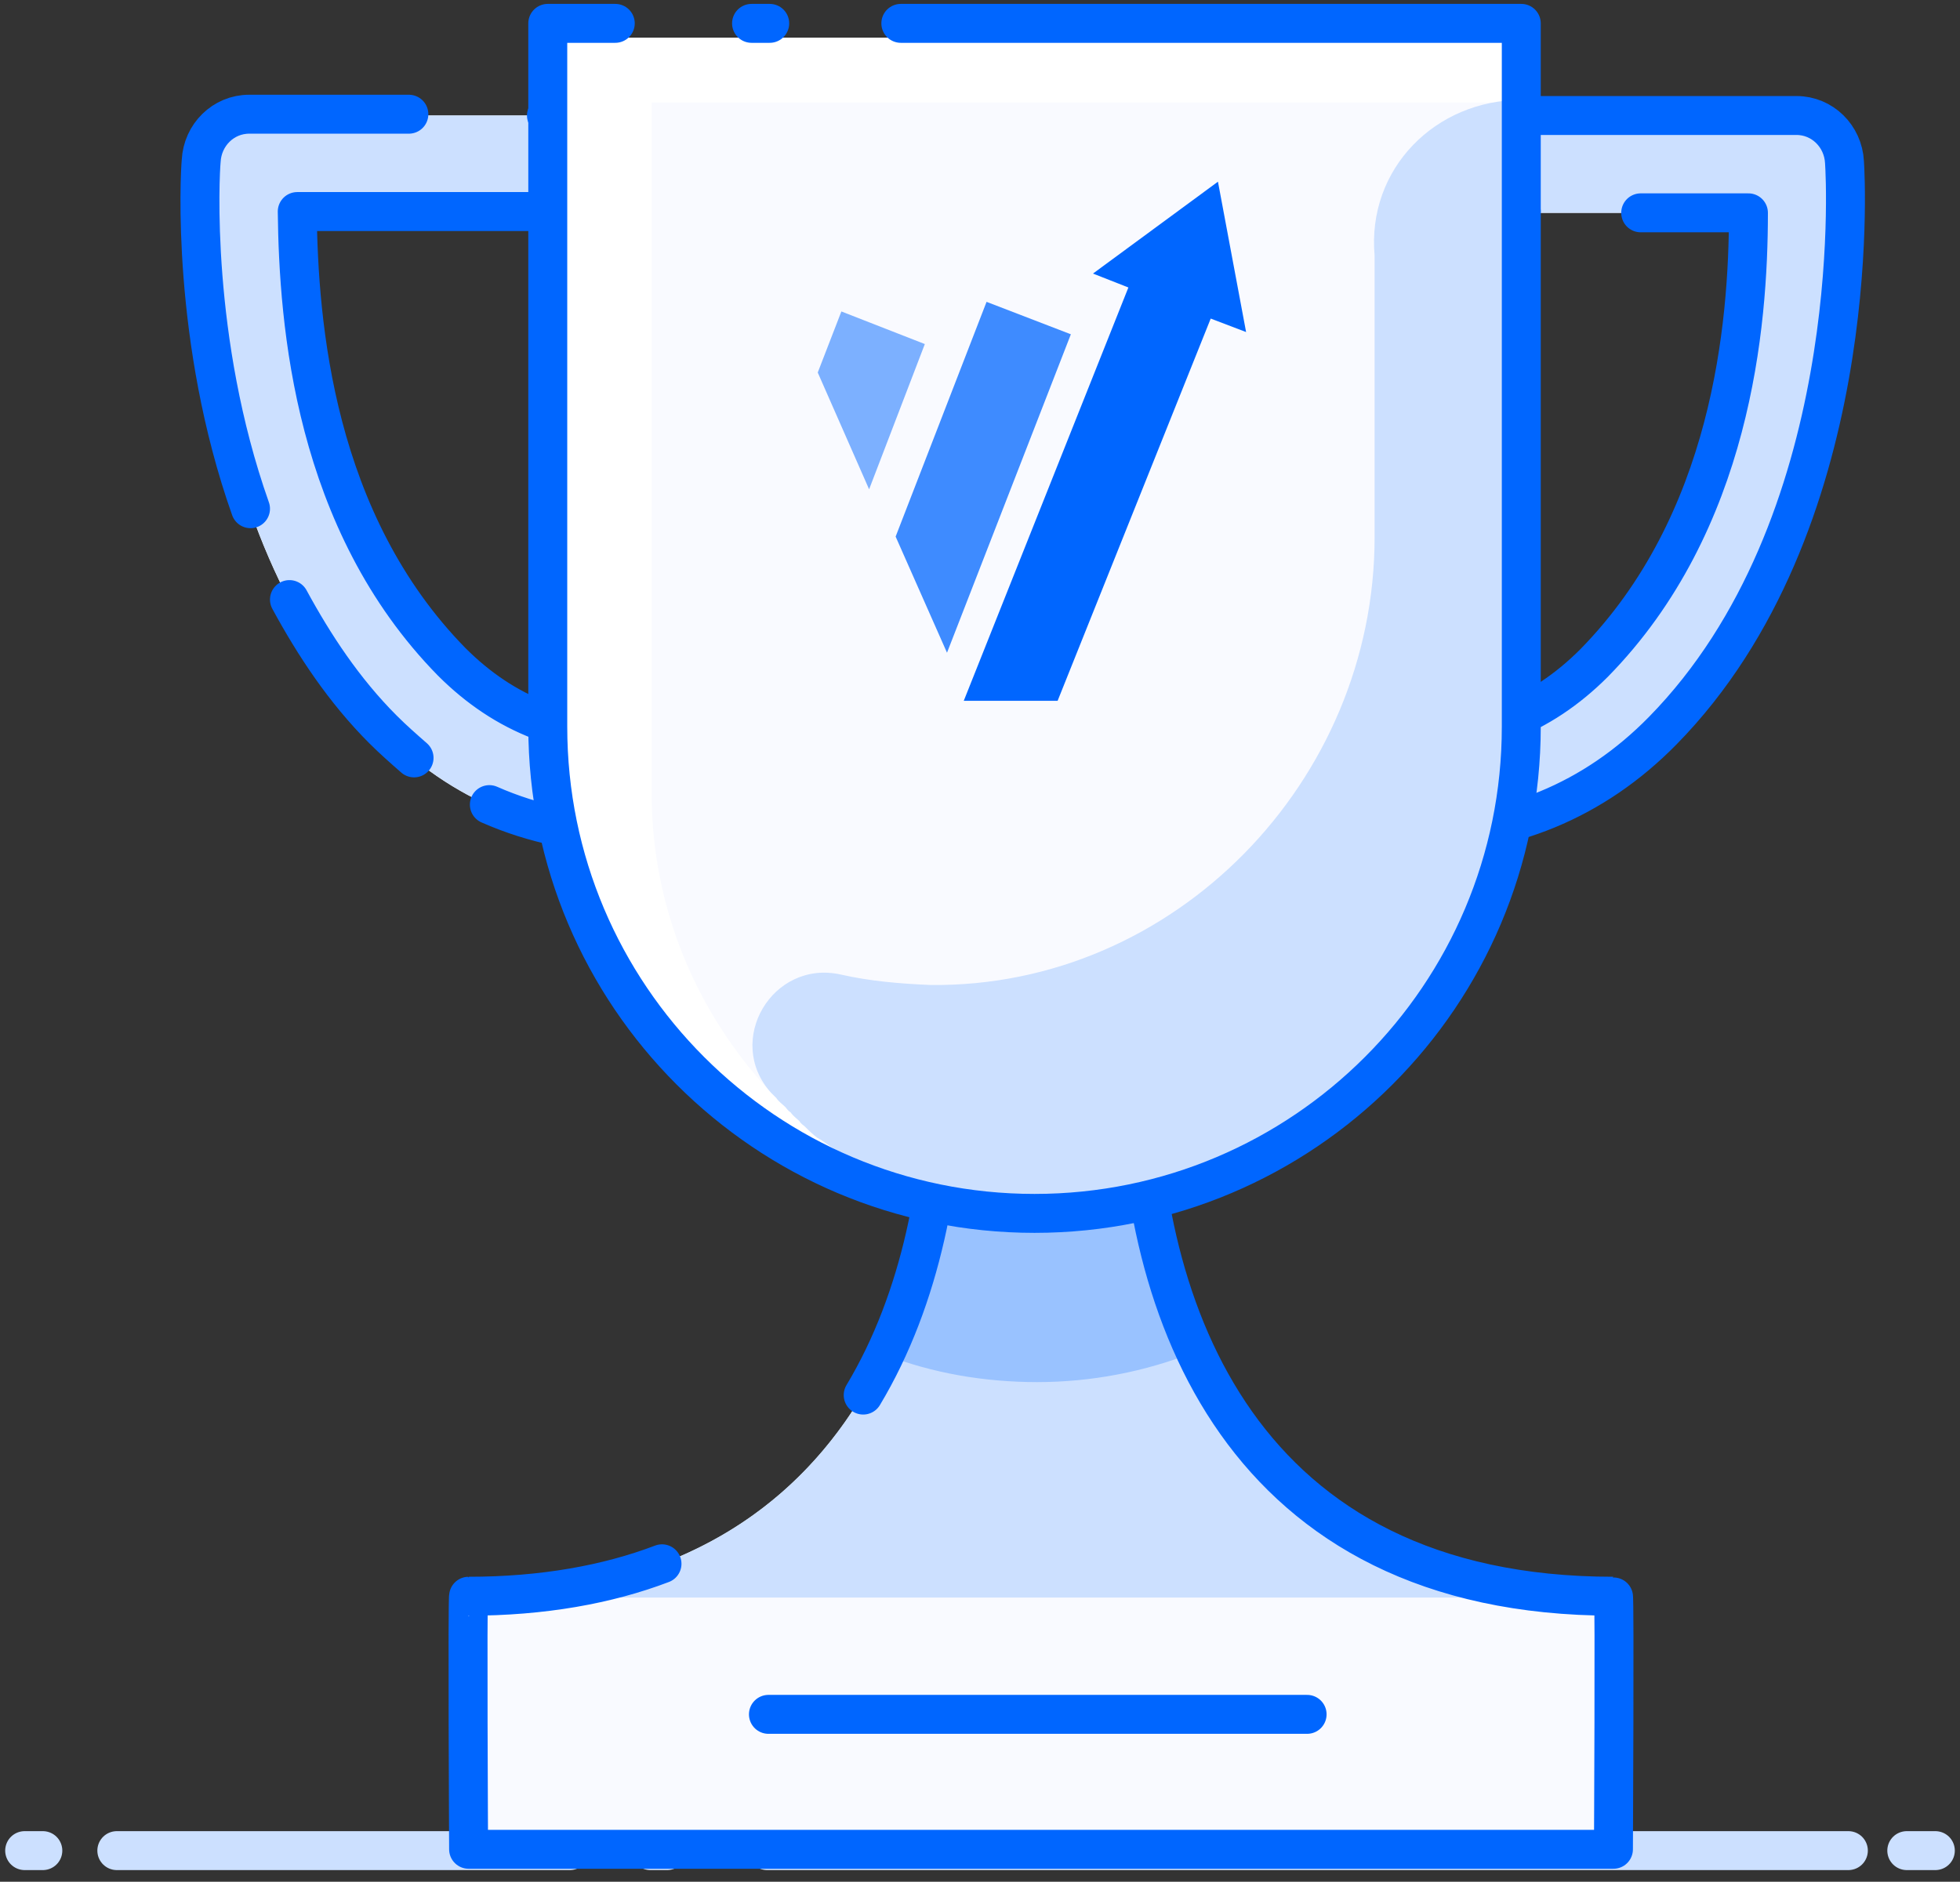 <svg viewBox="0 0 151 145" fill="none" xmlns="http://www.w3.org/2000/svg">
  <rect x="0" y="0" width="151" height="145" fill="#333333" stroke="none"/>
  <path d="M3.3 142.602H1.9M43.9 142.602H9M51.4 142.602h-1.3M142.4 142.602H59.1M149.1 142.602h-2.2" stroke="#CCE0FF" stroke-width="3" stroke-linecap="round" stroke-linejoin="round"/>
  <path fill-rule="evenodd" clip-rule="evenodd" d="M124.2 123c-28.7 0-36.6-22-36.6-40.9l-4.5-2.7L83 76l-2.9 1.7-2.9-1.7-.1 3.4-4.5 2.7C72.6 101 64.7 123 36 123c-.1 0 0 19.5 0 19.5h88.2s.1-19.5 0-19.5z" fill="#fff"/>
  <path fill-rule="evenodd" clip-rule="evenodd" d="M124.2 142.5H36s-.1-17.9 0-19.4v-.1c17.4 0 27.1-8.1 32.1-18.6 3.3-6.9 4.5-14.8 4.5-22.3l4.5-2.7.1-3.4 2.9 1.7L83 76l.1 3.4 4.5 2.7c0 7.4 1.2 15.3 4.4 22.1 5 10.6 14.7 18.8 32.2 18.8v.1c.1 1.5 0 19.4 0 19.4z" fill="#CCE0FF"/>
  <path fill-rule="evenodd" clip-rule="evenodd" d="M124.2 142.502H36s-.1-17.9 0-19.4h88.2c.1 1.5 0 19.4 0 19.4z" fill="#F9FAFF"/>
  <path fill-rule="evenodd" clip-rule="evenodd" d="M92.001 104.2c-3.8 1.5-7.9 2.3-12.1 2.3-4.1 0-8.1-.7-11.7-2.1 3.3-6.9 4.5-14.8 4.5-22.3l4.5-2.7.1-3.4 2.9 1.7 2.9-1.7.1 3.4 4.5 2.7c-.1 7.4 1.1 15.3 4.3 22.1z" fill="#99C2FF"/>
  <path fill-rule="evenodd" clip-rule="evenodd" d="M49.1 64.4c-7.7 0-14.3-2.7-19.6-8.1-15.6-15.8-14.1-42.4-14-43.8.1-2 1.7-3.6 3.7-3.6h28.1c2.1 0 3.7 1.7 3.7 3.7 0 2.1-1.7 3.7-3.7 3.7H22.9C23 25 24.2 40.2 34.8 51c4.1 4.1 9 6 15.1 5.8 2.1-.1 3.8 1.6 3.9 3.6.1 2.1-1.6 3.8-3.6 3.9-.4.1-.8.1-1.1.1zM108.501 64.4h-1.1c-2.1-.1-3.7-1.8-3.6-3.9.1-2.1 1.8-3.7 3.9-3.6 6.1.2 11-1.7 15.1-5.8 10.6-10.8 11.9-26 11.9-34.7h-24.4c-2.1 0-3.7-1.7-3.7-3.7 0-2.1 1.7-3.7 3.7-3.7h28.1c2 0 3.6 1.6 3.7 3.6.1 1.4 1.5 28-14 43.8-5.3 5.2-11.9 8-19.6 8z" fill="#fff"/>
  <path fill-rule="evenodd" clip-rule="evenodd" d="M49.1 64.4c-7.7 0-14.3-2.7-19.6-8.1-15.6-15.8-14.1-42.4-14-43.8.1-2 1.7-3.6 3.7-3.6h28.1c2.1 0 3.7 1.7 3.7 3.7 0 2.1-1.7 3.7-3.7 3.7H22.9C23 25 24.2 40.2 34.8 51c4.1 4.1 9 6 15.1 5.8 2.1-.1 3.8 1.6 3.9 3.6.1 2.1-1.6 3.8-3.6 3.9-.4.1-.8.1-1.1.1zM108.501 64.4h-1.1c-2.1-.1-3.7-1.8-3.6-3.9.1-2.1 1.8-3.7 3.9-3.6 6.1.2 11-1.7 15.1-5.8 10.6-10.8 11.9-26 11.9-34.7h-24.4c-2.1 0-3.7-1.7-3.7-3.7 0-2.1 1.7-3.7 3.7-3.7h28.1c2 0 3.6 1.6 3.7 3.6.1 1.4 1.5 28-14 43.8-5.3 5.2-11.9 8-19.6 8z" fill="#CCE0FF"/>
  <path d="M19.3 39.2c-4.6-13-3.9-25.8-3.8-26.8.1-2 1.7-3.6 3.7-3.6h12.3M31.9 58.401c-.8-.7-1.6-1.4-2.4-2.2-3-3-5.3-6.5-7.2-10" stroke="#06F" stroke-width="3" stroke-linecap="round" stroke-linejoin="round"/>
  <path d="M42.1 8.9h5.2c2.1 0 3.7 1.7 3.7 3.7 0 2.1-1.7 3.7-3.7 3.7H22.9C23 25 24.2 40.2 34.8 51c4.1 4.1 9 6 15.1 5.8 2.1-.1 3.8 1.6 3.9 3.6.1 2.1-1.6 3.8-3.6 3.9h-1.1c-4.2 0-8-.8-11.4-2.3M117.201 16.3h-6.9c-2.1 0-3.7-1.7-3.7-3.7 0-2.1 1.7-3.7 3.7-3.7h28.1c2 0 3.6 1.6 3.7 3.6.1 1.4 1.5 28-14 43.8-5.3 5.4-11.9 8.1-19.6 8.1h-1.1c-2.1-.1-3.7-1.8-3.6-3.9.1-2.1 1.8-3.7 3.9-3.6 6.1.2 11-1.7 15.1-5.8 10.6-10.8 11.9-26 11.9-34.7h-8.3M51.001 120.5c-4.2 1.6-9.2 2.5-14.9 2.5-.1 0 0 19.5 0 19.5h88.2s.1-19.5 0-19.5c-28.7 0-36.6-22-36.6-40.9l-4.5-2.7-.1-3.4-2.9 1.7-2.9-1.7-.1 3.4-4.5 2.7c0 8.6-1.7 17.9-6.2 25.4M59.201 132.102h41.5" stroke="#06F" stroke-width="3" stroke-linecap="round" stroke-linejoin="round"/>
  <path fill-rule="evenodd" clip-rule="evenodd" d="M117.201 2.9v54.2c0 20.1-15.7 36.4-35.5 37.5h-1.9c-20.7 0-37.5-16.8-37.5-37.5V2.9h74.9z" fill="#fff"/>
  <path fill-rule="evenodd" clip-rule="evenodd" d="M117.201 7.701v49.5c0 20.1-15.7 36.4-35.5 37.5-.4 0-.8 0-1.1-.1-1.3-.1-2.6-.3-3.8-.5-.6-.1-1.1-.2-1.6-.4-.3-.1-.6-.2-.9-.2l-.9-.3-.9-.3c-.1 0-.2-.1-.4-.1-.3-.1-.6-.2-.8-.3-.3-.1-.6-.2-.9-.4-.5-.2-1-.4-1.4-.7-.3-.1-.6-.3-.9-.5-.2-.1-.3-.2-.5-.3-.3-.2-.6-.4-.9-.5-.4-.2-.7-.4-1.1-.7l-.9-.6c-.2-.1-.3-.2-.5-.3-.3-.2-.7-.5-1-.7-.1 0-.1-.1-.2-.1-.4-.3-.7-.6-1-.9-.1-.1-.3-.2-.4-.4-.2-.2-.5-.4-.7-.7-.2-.1-.3-.3-.4-.4-.2-.2-.5-.4-.7-.7l-.4-.4c-5.7-6.1-9.2-14.2-9.2-23.1v-53.2h67v-.2z" fill="#F9FAFF"/>
  <path fill-rule="evenodd" clip-rule="evenodd" d="M117.201 7.701v49.5c0 20.1-15.7 36.4-35.5 37.5-.4 0-.8 0-1.1-.1-1.3-.1-2.6-.3-3.8-.5-.6-.1-1.1-.2-1.6-.4-.3-.1-.6-.2-.9-.2l-.9-.3-.9-.3c-.1 0-.3-.1-.4-.1-.3-.1-.6-.2-.8-.3-.3-.1-.6-.2-.9-.4-.5-.2-1-.4-1.4-.7-.3-.1-.6-.3-.9-.5-.2-.1-.3-.2-.5-.3-.3-.2-.6-.4-.9-.5-.4-.2-.7-.4-1.1-.7l-.9-.6c-.2-.1-.3-.2-.5-.3-.3-.2-.7-.5-1-.7-.1 0-.1-.1-.2-.1-.4-.3-.7-.6-1-.9-.1-.1-.3-.2-.4-.4-.2-.2-.5-.4-.7-.7-.2-.1-.3-.3-.4-.4-.2-.2-.5-.4-.7-.7l-.2-.2-.2-.2c-3.6-4 .1-10.3 5.4-9.1 2.2.5 4.5.7 6.9.8 18.8.2 34.2-15.7 34.2-34.5v-21.7c-.6-6.7 4.7-12 11.3-12z" fill="#CCE0FF"/>
  <path d="M69.401 1.8h47.8V56c0 20.7-16.8 37.5-37.5 37.5s-37.5-16.8-37.5-37.5V1.8h5.2M57.9 1.8h1.4" stroke="#06F" stroke-width="3" stroke-linecap="round" stroke-linejoin="round"/>
  <path opacity=".5" d="M64.82 24L63 28.705l3.957 8.999 4.293-11.192L64.82 24z" fill="#06F"/>
  <path opacity=".75" d="M76.005 23.26L69 41.348l3.958 8.949L82.5 25.759l-6.495-2.5z" fill="#06F"/>
  <path d="M96 25.586L93.832 14l-9.628 7.08 2.728 1.072L74.25 54h7.23l11.794-29.452L96 25.586z" fill="#06F"/>
</svg>
